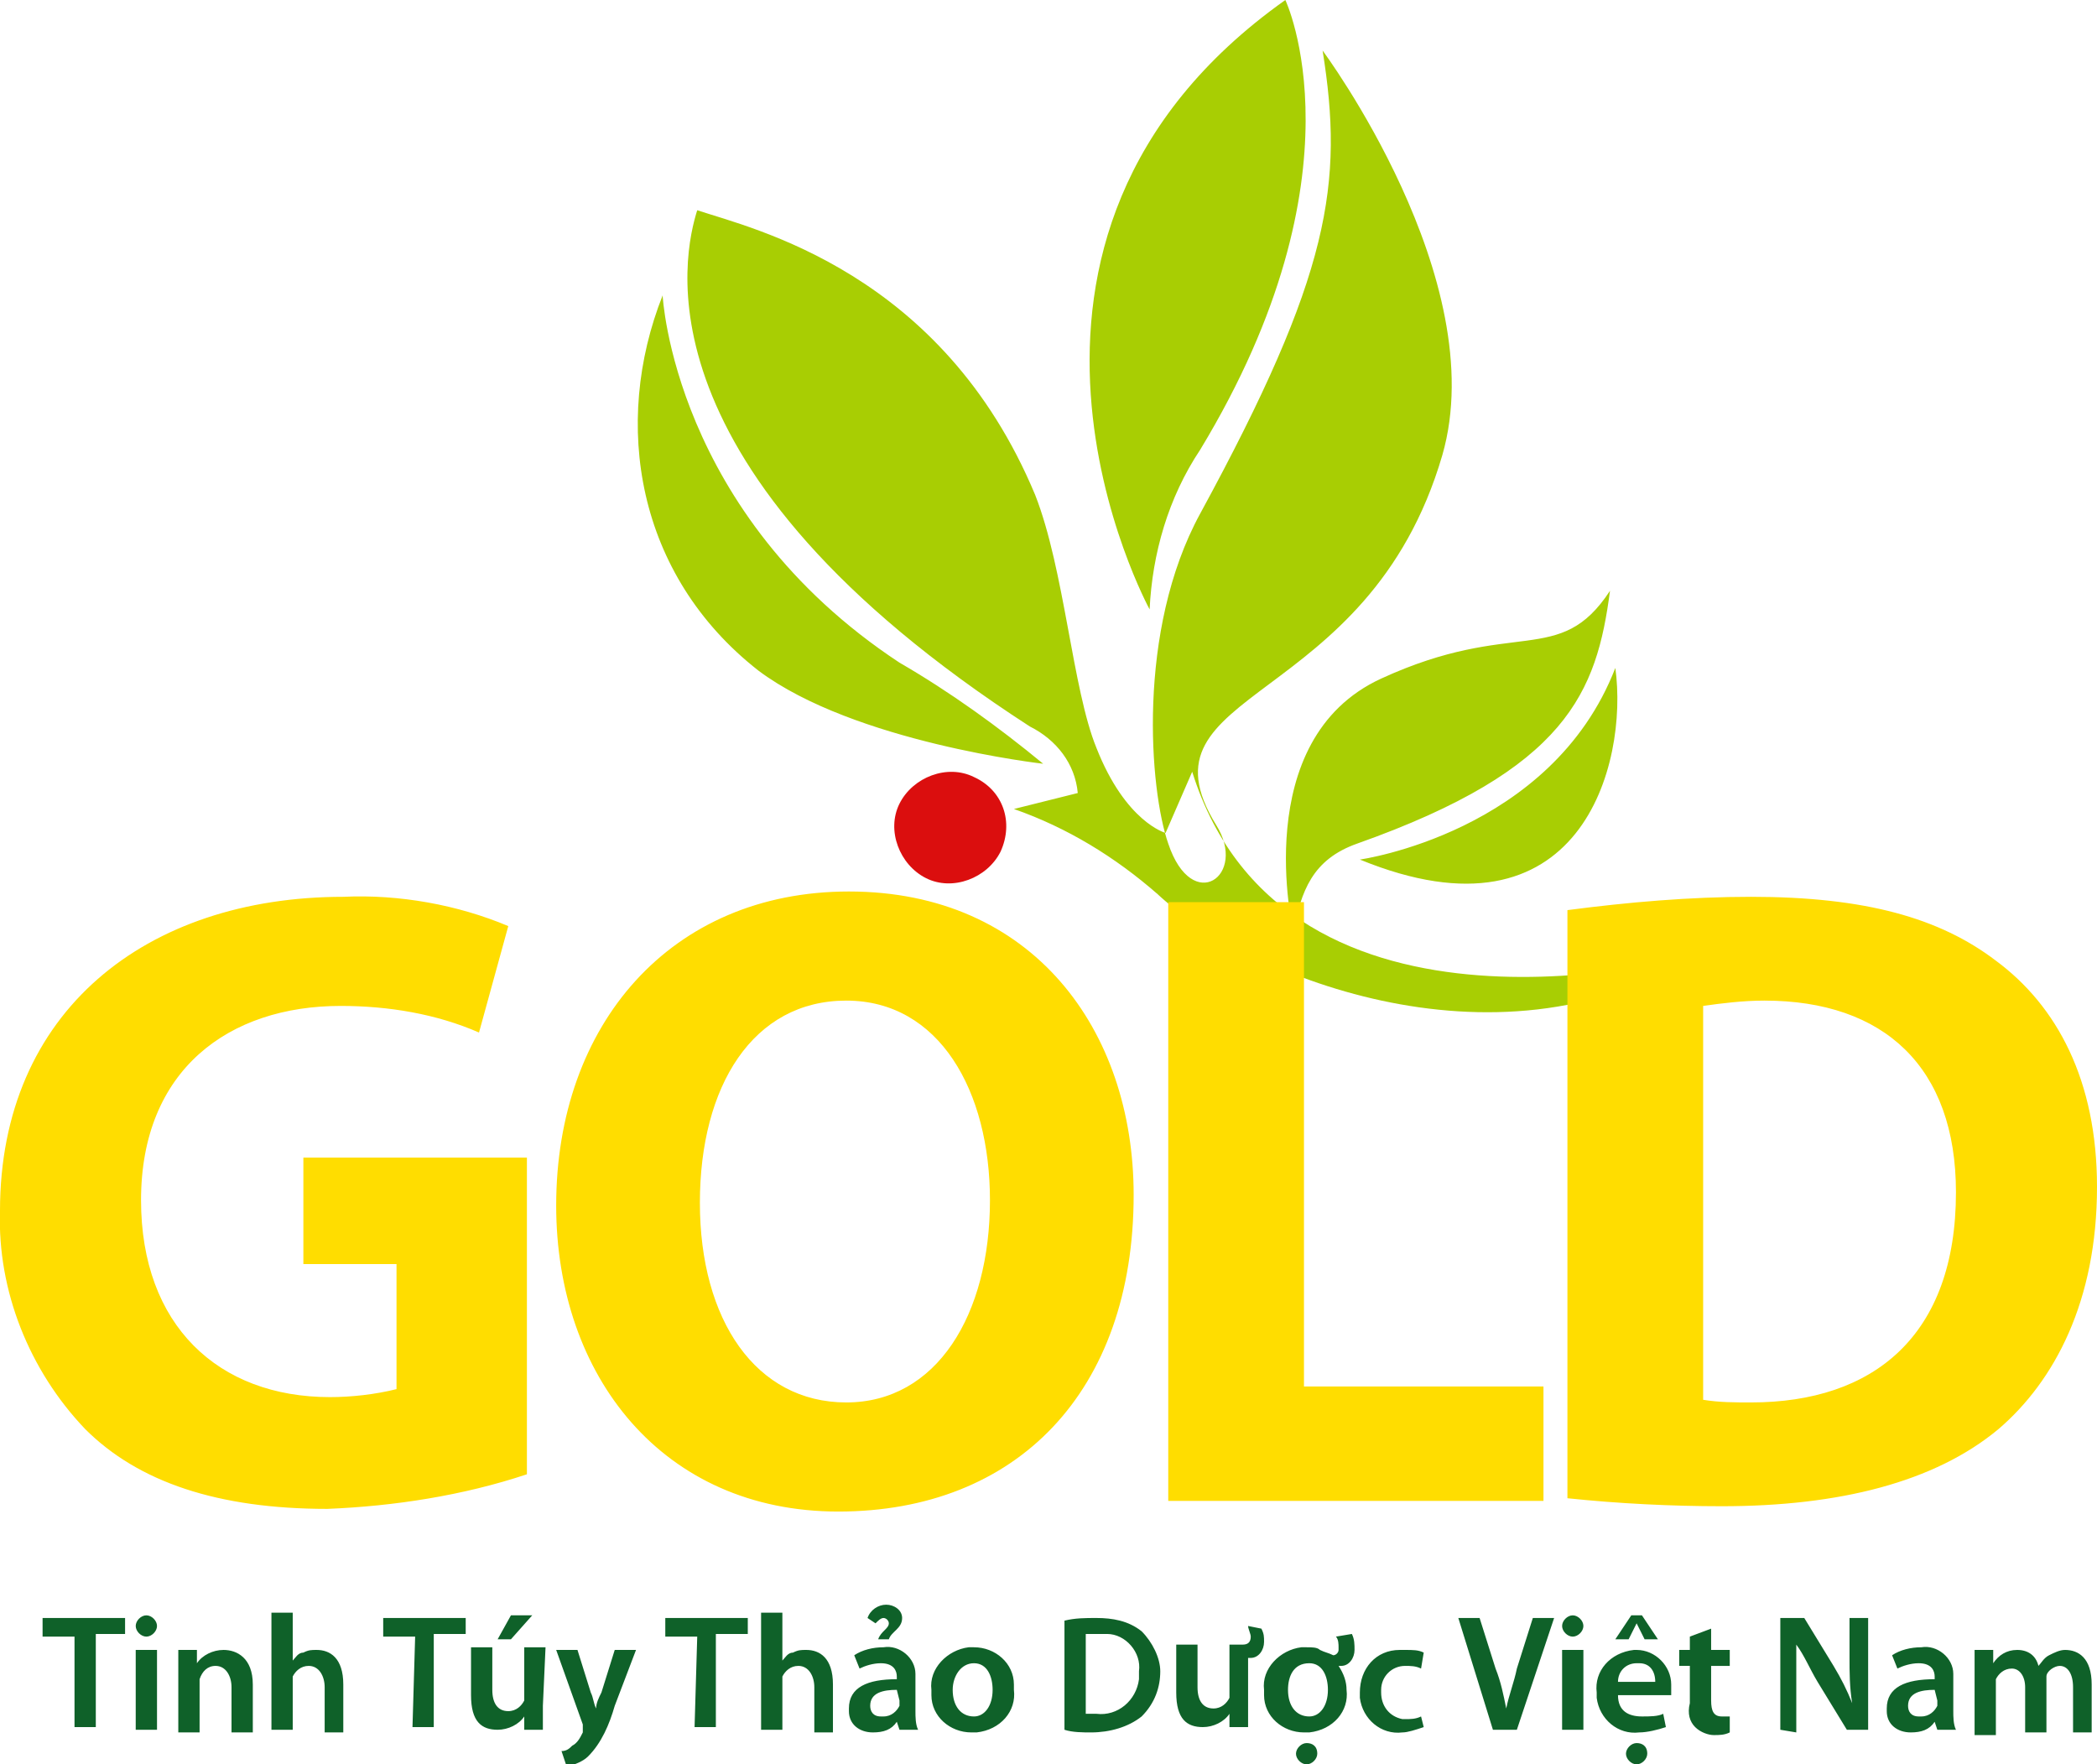 <?xml version="1.0" encoding="utf-8"?>
<!-- Generator: Adobe Illustrator 22.0.1, SVG Export Plug-In . SVG Version: 6.00 Build 0)  -->
<svg version="1.1" id="Layer_1" xmlns="http://www.w3.org/2000/svg" xmlns:xlink="http://www.w3.org/1999/xlink" x="0px" y="0px"
	 viewBox="0 0 78.8 66.3" style="enable-background:new 0 0 78.8 66.3;" xml:space="preserve">
<style type="text/css">
	.st0{fill:#A8CE03;}
	.st1{fill:#DB0E0E;}
	.st2{fill:#0F6129;}
	.st3{fill:#FFDD00;}
</style>
<g id="logo" transform="translate(-0.1 -0.2)">
	<path id="Path_1" class="st0" d="M48.4,0.2c0,0,3.1,6.5-3.2,16.9c-1.2,1.8-1.8,3.9-1.9,6C43.3,23.1,35.7,9.2,48.4,0.2z M63.8,36.1
		c0,0-15.4,4.3-18.9-6.9l-1,2.3c0,0-1.5-0.4-2.6-3.2c-0.9-2.2-1.2-6.7-2.3-9.5c-3.5-8.4-10.6-10-12.7-10.7
		c-0.5,1.6-2.5,9.7,12.5,19.4c1,0.5,1.7,1.4,1.8,2.5l-2.4,0.6c2,0.7,3.8,1.8,5.4,3.2C46.7,36.7,56.2,40.8,63.8,36.1L63.8,36.1z
		 M25,11.3c0,0,0.4,8.2,8.9,13.8c1.9,1.1,3.7,2.4,5.4,3.8c0,0-7.1-0.8-10.7-3.5C24,21.8,23.1,16.1,25,11.3z M49.8,2.1
		c0,0,6.4,8.6,4.5,15.2c-2.8,9.6-11.7,8.7-8.5,13.9c1.2,1.9-0.9,3.4-1.8,0.7c-0.7-2-1.2-8,1.2-12.4C50.1,10.5,50.6,7.1,49.8,2.1
		L49.8,2.1z M48.7,35.2c0,0-1.7-7.2,3.3-9.5s6.7-0.4,8.6-3.3c-0.5,3.8-1.6,6.7-9.5,9.5C49.4,32.5,49,33.7,48.7,35.2z M51.2,32.5
		c0,0,7.2-1,9.6-7.2C61.3,28.9,59.5,35.9,51.2,32.5L51.2,32.5z"/>
	<path id="Path_2" class="st1" d="M37.7,32.2c-0.5,1-1.8,1.5-2.8,1c-1-0.5-1.5-1.8-1-2.8c0.5-1,1.8-1.5,2.8-1c0,0,0,0,0,0
		C37.8,29.9,38.2,31.1,37.7,32.2z"/>
	<path id="Path_3" class="st2" d="M2.9,61.7H1.7V61h3.1v0.6H3.7v3.5H2.9V61.7z M6,61.3c0,0.2-0.2,0.4-0.4,0.4c0,0,0,0,0,0
		c-0.2,0-0.4-0.2-0.4-0.4c0,0,0,0,0,0c0-0.2,0.2-0.4,0.4-0.4c0,0,0,0,0,0C5.8,60.9,6,61.1,6,61.3C6,61.3,6,61.3,6,61.3L6,61.3z
		 M5.2,65.2v-3H6v3H5.2z M6.8,63.1c0-0.4,0-0.6,0-0.9h0.7l0,0.5h0c0.2-0.3,0.6-0.5,1-0.5c0.5,0,1.1,0.3,1.1,1.3v1.8H8.8v-1.7
		c0-0.4-0.2-0.8-0.6-0.8c-0.3,0-0.5,0.2-0.6,0.5c0,0.1,0,0.2,0,0.2v1.8H6.8L6.8,63.1z M10.3,60.8h0.8v1.8h0c0.1-0.1,0.2-0.3,0.4-0.3
		c0.2-0.1,0.3-0.1,0.5-0.1c0.5,0,1,0.3,1,1.3v1.8h-0.7v-1.7c0-0.4-0.2-0.8-0.6-0.8c-0.3,0-0.5,0.2-0.6,0.4c0,0.1,0,0.2,0,0.2v1.8
		h-0.8L10.3,60.8L10.3,60.8z M15.7,61.7h-1.2V61h3.1v0.6h-1.2v3.5h-0.8L15.7,61.7z M20.5,64.3c0,0.4,0,0.7,0,0.9h-0.7l0-0.5h0
		c-0.2,0.3-0.6,0.5-1,0.5c-0.6,0-1-0.3-1-1.3v-1.8h0.8v1.6c0,0.5,0.2,0.8,0.6,0.8c0.3,0,0.5-0.2,0.6-0.4c0-0.1,0-0.2,0-0.2v-1.8h0.8
		L20.5,64.3L20.5,64.3z M20.1,60.9l-0.8,0.9h-0.5l0.5-0.9H20.1z M21.8,62.2l0.5,1.6c0.1,0.2,0.1,0.4,0.2,0.6h0
		c0-0.2,0.1-0.4,0.2-0.6l0.5-1.6H24l-0.8,2.1c-0.2,0.7-0.5,1.4-1,1.9c-0.2,0.2-0.5,0.3-0.8,0.4l-0.2-0.6c0.2,0,0.3-0.1,0.4-0.2
		c0.2-0.1,0.3-0.3,0.4-0.5c0,0,0-0.1,0-0.1c0-0.1,0-0.1,0-0.2L21,62.2L21.8,62.2L21.8,62.2z M26.3,61.7h-1.2V61h3.1v0.6h-1.2v3.5
		h-0.8L26.3,61.7L26.3,61.7z M28.7,60.8h0.8v1.8h0c0.1-0.1,0.2-0.3,0.4-0.3c0.2-0.1,0.3-0.1,0.5-0.1c0.5,0,1,0.3,1,1.3v1.8h-0.7
		v-1.7c0-0.4-0.2-0.8-0.6-0.8c-0.3,0-0.5,0.2-0.6,0.4c0,0.1,0,0.2,0,0.2v1.8h-0.8L28.7,60.8L28.7,60.8z M34.5,64.5
		c0,0.2,0,0.5,0.1,0.7h-0.7l-0.1-0.3h0c-0.2,0.3-0.5,0.4-0.9,0.4c-0.5,0-0.9-0.3-0.9-0.8c0,0,0,0,0-0.1c0-0.8,0.7-1.1,1.8-1.1v-0.1
		c0-0.2-0.1-0.5-0.6-0.5c-0.3,0-0.6,0.1-0.8,0.2l-0.2-0.5c0.3-0.2,0.7-0.3,1.1-0.3c0.6-0.1,1.2,0.4,1.2,1c0,0.1,0,0.2,0,0.3
		L34.5,64.5L34.5,64.5z M33.1,61.8c0.1-0.3,0.4-0.4,0.4-0.6c0-0.1-0.1-0.2-0.2-0.2c0,0,0,0,0,0c-0.1,0-0.2,0.1-0.3,0.2l-0.3-0.2
		c0.1-0.3,0.4-0.5,0.7-0.5c0.3,0,0.6,0.2,0.6,0.5c0,0,0,0,0,0c0,0.4-0.4,0.5-0.5,0.8L33.1,61.8z M33.8,63.7c-0.5,0-1,0.1-1,0.6
		c0,0.2,0.1,0.4,0.4,0.4c0,0,0,0,0.1,0c0.3,0,0.5-0.2,0.6-0.4c0-0.1,0-0.1,0-0.2L33.8,63.7z M38.2,63.7c0.1,0.8-0.5,1.5-1.4,1.6
		c-0.1,0-0.1,0-0.2,0c-0.8,0-1.5-0.6-1.5-1.4c0-0.1,0-0.1,0-0.2c-0.1-0.8,0.6-1.5,1.4-1.6c0.1,0,0.1,0,0.2,0c0.8,0,1.5,0.6,1.5,1.4
		C38.2,63.5,38.2,63.6,38.2,63.7L38.2,63.7z M35.9,63.7c0,0.6,0.3,1,0.8,1c0.4,0,0.7-0.4,0.7-1c0-0.5-0.2-1-0.7-1
		C36.2,62.7,35.9,63.2,35.9,63.7L35.9,63.7z M40.1,61.1c0.4-0.1,0.8-0.1,1.2-0.1c0.6,0,1.2,0.1,1.7,0.5c0.4,0.4,0.7,1,0.7,1.5
		c0,0.6-0.2,1.2-0.7,1.7c-0.5,0.4-1.2,0.6-1.9,0.6c-0.3,0-0.7,0-1-0.1L40.1,61.1z M40.9,64.6c0.1,0,0.3,0,0.4,0
		c0.8,0.1,1.5-0.5,1.6-1.3c0-0.1,0-0.2,0-0.3c0.1-0.7-0.5-1.4-1.2-1.4c-0.1,0-0.2,0-0.3,0c-0.2,0-0.3,0-0.5,0L40.9,64.6z M47.5,61.4
		c0.1,0.2,0.1,0.3,0.1,0.5c0,0.3-0.2,0.6-0.5,0.6c0,0,0,0,0,0H47v1.7c0,0.4,0,0.7,0,0.9h-0.7l0-0.5h0c-0.2,0.3-0.6,0.5-1,0.5
		c-0.6,0-1-0.3-1-1.3v-1.8h0.8v1.6c0,0.5,0.2,0.8,0.6,0.8c0.3,0,0.5-0.2,0.6-0.4c0-0.1,0-0.2,0-0.2v-1.8h0.5c0.2,0,0.3-0.1,0.3-0.3
		c0-0.1-0.1-0.3-0.1-0.4L47.5,61.4z M50.9,61.6C51,61.8,51,62,51,62.2c0,0.3-0.2,0.6-0.5,0.6c0,0-0.1,0-0.1,0
		c0.2,0.3,0.3,0.6,0.3,0.9c0.1,0.8-0.5,1.5-1.4,1.6c-0.1,0-0.1,0-0.2,0c-0.8,0-1.5-0.6-1.5-1.4c0-0.1,0-0.1,0-0.2
		c-0.1-0.8,0.6-1.5,1.4-1.6c0.1,0,0.1,0,0.2,0c0.2,0,0.4,0,0.5,0.1c0.2,0.1,0.3,0.1,0.5,0.2c0.1,0,0.2-0.1,0.2-0.2c0,0,0,0,0-0.1
		c0-0.1,0-0.3-0.1-0.4L50.9,61.6L50.9,61.6z M48.5,63.7c0,0.6,0.3,1,0.8,1c0.4,0,0.7-0.4,0.7-1c0-0.5-0.2-1-0.7-1
		C48.7,62.7,48.5,63.2,48.5,63.7L48.5,63.7z M49.6,66.1c0,0.2-0.2,0.4-0.4,0.4c0,0,0,0,0,0c-0.2,0-0.4-0.2-0.4-0.4
		c0-0.2,0.2-0.4,0.4-0.4c0,0,0,0,0,0C49.4,65.7,49.6,65.8,49.6,66.1C49.6,66,49.6,66.1,49.6,66.1L49.6,66.1z M53.6,65.1
		c-0.3,0.1-0.6,0.2-0.8,0.2c-0.8,0.1-1.5-0.5-1.6-1.3c0-0.1,0-0.1,0-0.2c0-0.9,0.6-1.6,1.5-1.6c0.1,0,0.1,0,0.2,0
		c0.3,0,0.5,0,0.7,0.1l-0.1,0.6c-0.2-0.1-0.4-0.1-0.6-0.1c-0.5,0-0.9,0.4-0.9,0.9c0,0,0,0,0,0.1c0,0.5,0.3,0.9,0.8,1
		c0,0,0.1,0,0.1,0c0.2,0,0.4,0,0.6-0.1L53.6,65.1L53.6,65.1z M56.2,65.2L54.9,61h0.8l0.6,1.9c0.2,0.5,0.3,1,0.4,1.5h0
		c0.1-0.5,0.3-1,0.4-1.5l0.6-1.9h0.8l-1.4,4.2L56.2,65.2L56.2,65.2z M59.6,61.3c0,0.2-0.2,0.4-0.4,0.4c0,0,0,0,0,0
		c-0.2,0-0.4-0.2-0.4-0.4c0,0,0,0,0,0c0-0.2,0.2-0.4,0.4-0.4c0,0,0,0,0,0C59.4,60.9,59.6,61.1,59.6,61.3
		C59.6,61.3,59.6,61.3,59.6,61.3L59.6,61.3z M58.8,65.2v-3h0.8v3H58.8z M60.9,63.9c0,0.6,0.4,0.8,0.9,0.8c0.3,0,0.6,0,0.8-0.1
		l0.1,0.5c-0.3,0.1-0.7,0.2-1,0.2c-0.8,0.1-1.5-0.5-1.6-1.3c0-0.1,0-0.2,0-0.2c-0.1-0.8,0.5-1.5,1.4-1.6c0,0,0.1,0,0.1,0
		c0.7,0,1.3,0.6,1.3,1.3c0,0,0,0.1,0,0.1c0,0.1,0,0.3,0,0.3L60.9,63.9L60.9,63.9z M61.8,60.9l0.6,0.9h-0.5l-0.3-0.6h0l-0.3,0.6h-0.5
		l0.6-0.9H61.8L61.8,60.9z M62.3,63.4c0-0.4-0.2-0.7-0.6-0.7c0,0,0,0-0.1,0c-0.4,0-0.7,0.3-0.7,0.7H62.3z M62,66.1
		c0,0.2-0.2,0.4-0.4,0.4c0,0,0,0,0,0c-0.2,0-0.4-0.2-0.4-0.4c0-0.2,0.2-0.4,0.4-0.4c0,0,0,0,0,0C61.8,65.7,62,65.8,62,66.1
		C62,66,62,66.1,62,66.1L62,66.1z M64.4,61.4v0.8h0.7v0.6h-0.7v1.3c0,0.4,0.1,0.6,0.4,0.6c0.1,0,0.2,0,0.3,0l0,0.6
		c-0.2,0.1-0.4,0.1-0.6,0.1c-0.2,0-0.5-0.1-0.7-0.3c-0.2-0.2-0.3-0.5-0.2-0.9v-1.4h-0.4v-0.6h0.4v-0.5L64.4,61.4z M67,65.2V61h0.9
		l1.1,1.8c0.3,0.5,0.5,0.9,0.7,1.4h0c-0.1-0.6-0.1-1.2-0.1-1.7V61h0.7v4.2h-0.8l-1.1-1.8c-0.3-0.5-0.5-1-0.8-1.4h0
		c0,0.5,0,1.1,0,1.8v1.5L67,65.2L67,65.2z M73.5,64.5c0,0.2,0,0.5,0.1,0.7h-0.7l-0.1-0.3h0c-0.2,0.3-0.5,0.4-0.9,0.4
		c-0.5,0-0.9-0.3-0.9-0.8c0,0,0,0,0-0.1c0-0.8,0.7-1.1,1.8-1.1v-0.1c0-0.2-0.1-0.5-0.6-0.5c-0.3,0-0.6,0.1-0.8,0.2l-0.2-0.5
		c0.3-0.2,0.7-0.3,1.1-0.3c0.6-0.1,1.2,0.4,1.2,1c0,0.1,0,0.2,0,0.3L73.5,64.5L73.5,64.5z M72.8,63.7c-0.5,0-1,0.1-1,0.6
		c0,0.2,0.1,0.4,0.4,0.4c0,0,0,0,0.1,0c0.3,0,0.5-0.2,0.6-0.4c0-0.1,0-0.1,0-0.2L72.8,63.7z M74.3,63.1c0-0.4,0-0.6,0-0.9H75l0,0.5
		h0c0.2-0.3,0.5-0.5,0.9-0.5c0.4,0,0.7,0.2,0.8,0.6h0c0.1-0.1,0.2-0.3,0.4-0.4c0.2-0.1,0.4-0.2,0.6-0.2c0.5,0,1,0.3,1,1.3v1.8H78
		v-1.7c0-0.5-0.2-0.8-0.5-0.8c-0.2,0-0.5,0.2-0.5,0.4c0,0.1,0,0.2,0,0.3v1.8h-0.8v-1.7c0-0.4-0.2-0.7-0.5-0.7
		c-0.3,0-0.5,0.2-0.6,0.4c0,0.1,0,0.2,0,0.3v1.8h-0.8L74.3,63.1L74.3,63.1z"/>
	<path id="Path_4" class="st3" d="M19.9,55.6c-2.4,0.8-5,1.2-7.5,1.3c-4.1,0-7.1-1-9.1-3c-2.1-2.2-3.3-5.2-3.2-8.2
		c0-7.5,5.5-11.8,12.9-11.8c2.1-0.1,4.3,0.3,6.2,1.1L18.1,39c-1.6-0.7-3.4-1-5.2-1c-4.2,0-7.5,2.4-7.5,7.3c0,4.7,2.9,7.4,7.1,7.4
		c0.8,0,1.7-0.1,2.5-0.3v-4.7h-3.5v-4h8.4V55.6z M42.7,45.1c0,7.4-4.4,11.9-11.1,11.9C25,57,21,51.9,21,45.5c0-6.8,4.3-11.8,11-11.8
		C38.9,33.7,42.7,38.9,42.7,45.1z M26.4,45.4c0,4.4,2.1,7.5,5.5,7.5c3.4,0,5.4-3.3,5.4-7.6c0-4.1-1.9-7.5-5.4-7.5
		C28.4,37.8,26.4,41,26.4,45.4z M44,34.1h5.1v18.2h9v4.3H44L44,34.1L44,34.1z M59,34.4c2.3-0.3,4.6-0.5,6.9-0.5
		c4.3,0,7.1,0.8,9.2,2.4c2.3,1.7,3.8,4.5,3.8,8.5c0,4.3-1.6,7.3-3.7,9.1c-2.4,2-6,2.9-10.4,2.9c-1.9,0-3.9-0.1-5.8-0.3L59,34.4
		L59,34.4z M64.1,52.8c0.6,0.1,1.2,0.1,1.8,0.1c4.6,0,7.7-2.5,7.7-7.9c0-4.7-2.7-7.2-7.2-7.2c-0.8,0-1.6,0.1-2.3,0.2V52.8L64.1,52.8
		z"/>
</g>
</svg>
